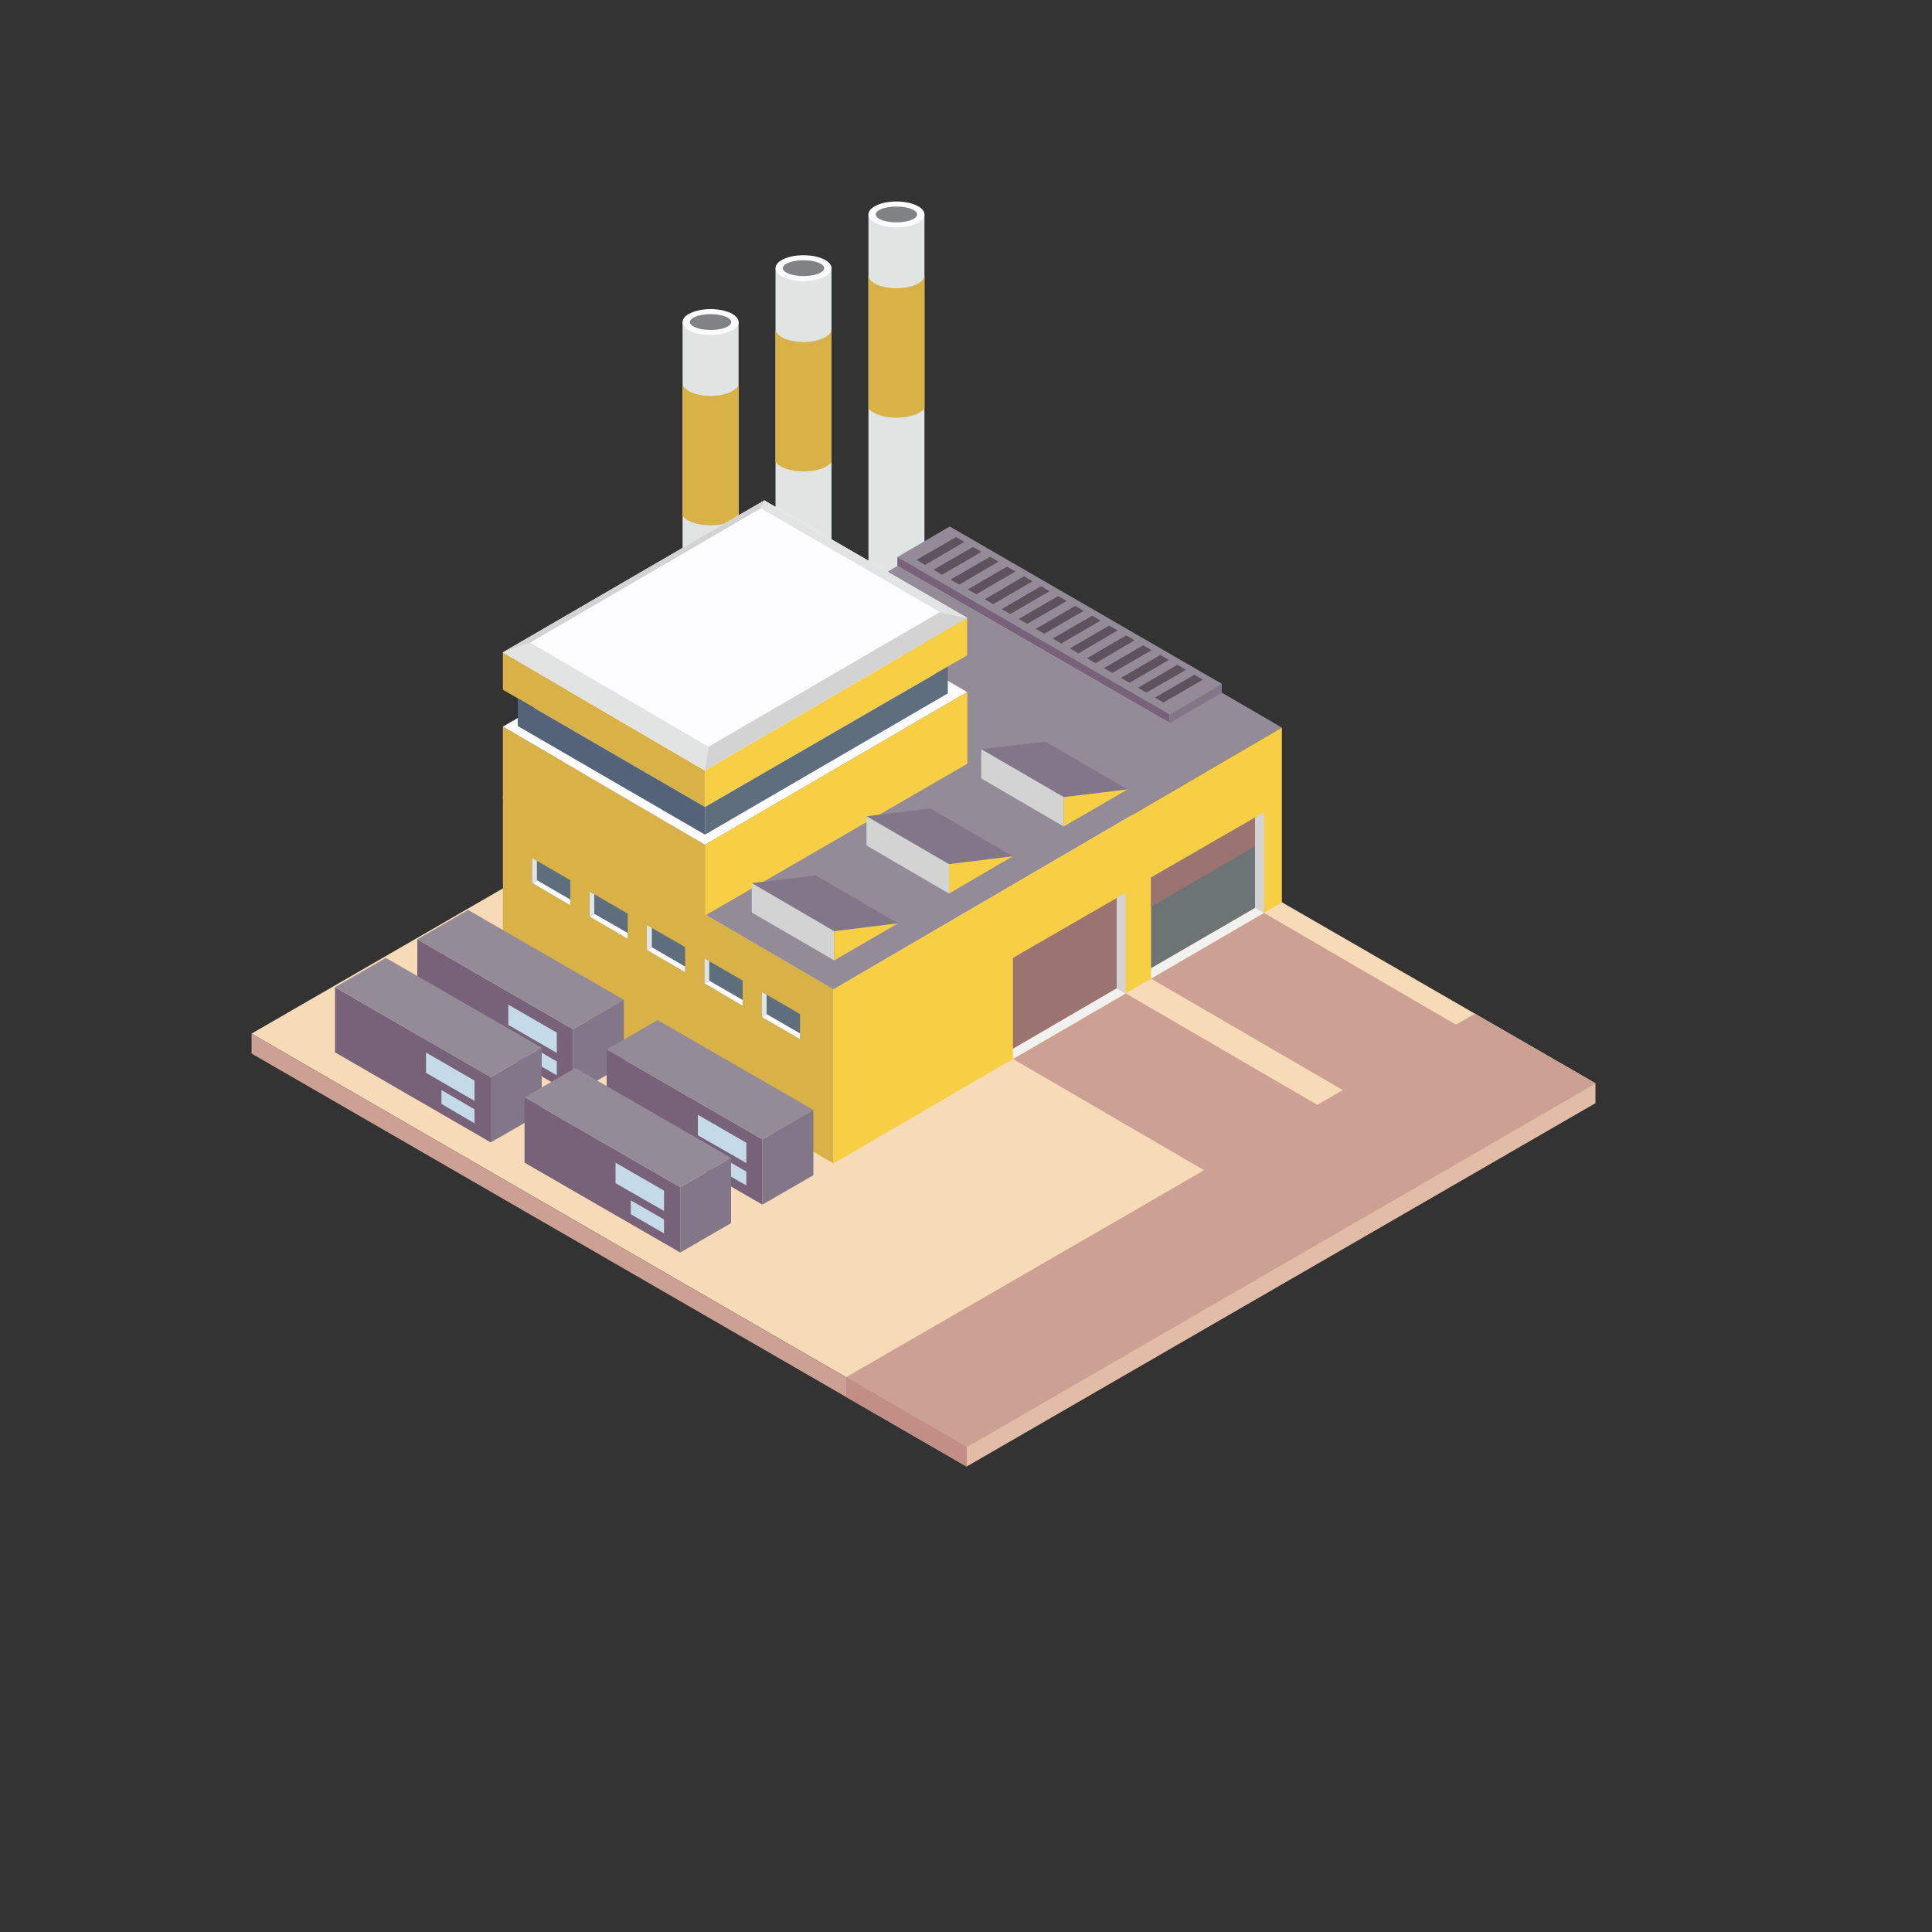 <?xml version="1.0" encoding="UTF-8"?> <!-- Generator: Adobe Illustrator 19.2.1, SVG Export Plug-In . SVG Version: 6.00 Build 0) --> <svg xmlns="http://www.w3.org/2000/svg" xmlns:xlink="http://www.w3.org/1999/xlink" id="Слой_1" x="0px" y="0px" viewBox="0 0 1000 1000" style="enable-background:new 0 0 1000 1000;" xml:space="preserve"><rect x="0" y="0" width="1000" height="1000" fill="#333333" stroke="none"/> <style type="text/css"> .st0{fill:#F7DAB7;} .st1{fill:#E2BCA6;} .st2{fill:#CCA193;} .st3{fill:#E0E4E3;} .st4{fill:#FDFDFF;} .st5{fill:#808284;} .st6{fill:#D8B246;} .st7{fill:#948B99;} .st8{fill:#F7CF45;} .st9{fill:#546377;} .st10{fill:#5F6E7D;} .st11{fill:#E2E4E4;} .st12{fill:#D3D3D3;} .st13{fill:#F1F1F2;} .st14{fill:#6D7475;} .st15{fill:#9B7371;} .st16{fill:#817789;} .st17{fill:#78627A;} .st18{fill:#C5DAE7;} .st19{fill:#C28E86;} .st20{fill:#5E535C;} </style> <g> <polygon class="st0" points="500.3,748.9 825.8,560.7 455.6,347 130.2,535 "></polygon> <polygon class="st1" points="500.3,748.9 500.3,759.1 825.8,571 825.8,560.7 "></polygon> <polygon class="st2" points="130.2,535 130.2,545.3 500.3,759.1 500.3,748.9 "></polygon> </g> <polygon class="st2" points="582.7,514.2 744,608 685.4,641.9 524.3,548.1 "></polygon> <polygon class="st2" points="654.2,472.5 815.7,566.5 757.2,600.4 595.7,506.5 "></polygon> <g> <g> <path class="st3" d="M478.5,111v237.8c0,3.7-6.5,6.7-14.5,6.7c-8,0-14.5-3-14.5-6.7V111H478.5z"></path> <ellipse class="st4" cx="464" cy="111" rx="14.5" ry="6.7"></ellipse> <ellipse class="st5" cx="464" cy="111" rx="10.7" ry="4.1"></ellipse> </g> <path class="st6" d="M464,216.2c-6.8,0-12.6-2.1-14.5-4.9v-68.8c0,3.7,6.5,6.7,14.5,6.7s14.5-3,14.5-6.7v68.8 C476.6,214.1,470.8,216.2,464,216.2z"></path> </g> <g> <g> <path class="st3" d="M430.4,138.8v237.8c0,3.7-6.5,6.7-14.5,6.7c-8,0-14.5-3-14.5-6.7V138.8H430.4z"></path> <ellipse class="st4" cx="415.9" cy="138.8" rx="14.5" ry="6.7"></ellipse> <ellipse class="st5" cx="415.9" cy="138.8" rx="10.7" ry="4.1"></ellipse> </g> <path class="st6" d="M415.9,244c-6.8,0-12.6-2.1-14.5-4.9v-68.8c0,3.7,6.5,6.7,14.5,6.7c8,0,14.5-3,14.5-6.7v68.8 C428.5,242,422.7,244,415.9,244z"></path> </g> <g> <g> <path class="st3" d="M382.3,166.7v237.8c0,3.7-6.5,6.7-14.5,6.7c-8,0-14.5-3-14.5-6.7V166.7H382.3z"></path> <ellipse class="st4" cx="367.8" cy="166.7" rx="14.5" ry="6.7"></ellipse> <ellipse class="st5" cx="367.8" cy="166.7" rx="10.7" ry="4.1"></ellipse> </g> <path class="st6" d="M367.8,271.9c-6.8,0-12.6-2.1-14.5-4.9v-68.8c0,3.7,6.5,6.7,14.5,6.7c8,0,14.5-3,14.5-6.7V267 C380.4,269.8,374.6,271.9,367.8,271.9z"></path> </g> <g> <polygon class="st6" points="431.4,512.1 260.3,412.2 260.3,502.6 431.4,602.2 "></polygon> <polygon class="st7" points="492,276.9 260.3,412.2 431.4,512.1 663.5,376.6 "></polygon> <polygon class="st8" points="663.5,376.6 431.4,512.1 431.4,602.2 663.5,467.1 "></polygon> </g> <g> <g> <polygon class="st6" points="364.9,437.2 260.3,376.1 260.3,413.2 364.9,473.9 "></polygon> <polygon class="st4" points="395.7,297.3 260.3,376.1 364.9,437.2 500.6,358.2 "></polygon> <polygon class="st8" points="500.7,358.2 364.9,437.2 364.9,473.9 500.7,395.3 "></polygon> </g> <g> <polygon class="st6" points="364.9,398.8 260.3,337.7 260.3,357 364.9,417.7 "></polygon> <polygon class="st4" points="395.6,259 260.2,337.7 364.9,398.8 500.6,319.8 "></polygon> <polygon class="st8" points="500.6,319.8 364.9,398.8 364.9,417.7 500.6,339.2 "></polygon> </g> <g> <polygon class="st9" points="364.9,417.7 268,361.5 268,375.8 364.9,432 "></polygon> <polygon class="st10" points="490.6,345 364.9,417.7 364.9,432 490.6,358.9 "></polygon> </g> <g> <polygon class="st4" points="393.8,263.1 274.4,332.6 366.7,386.5 486.5,316.8 "></polygon> <polygon class="st11" points="274.4,332.6 260.2,337.7 364.9,398.8 366.7,386.5 "></polygon> <polygon class="st12" points="366.7,386.5 364.9,398.8 500.6,319.8 486.5,316.8 "></polygon> <polygon class="st11" points="486.5,316.8 500.6,319.8 395.6,259 393.8,263.1 "></polygon> <polygon class="st12" points="260.2,337.7 274.4,332.6 393.8,263.1 395.6,259 "></polygon> </g> </g> <g> <polygon class="st13" points="595.8,501.1 649.6,469.9 654.2,472.5 595.8,506.5 "></polygon> <polygon class="st14" points="649.6,469.9 649.6,423.2 595.8,454.2 595.8,501.1 "></polygon> <polygon class="st12" points="654.2,420.5 654.2,472.5 649.6,469.9 649.6,423.2 "></polygon> </g> <g> <polygon class="st13" points="524.3,542.8 578,511.5 582.6,514.2 524.3,548.1 "></polygon> <polygon class="st15" points="578,511.5 578,464.8 524.3,495.8 524.3,542.8 "></polygon> <polygon class="st12" points="582.6,462.1 582.6,514.2 578,511.5 578,464.8 "></polygon> </g> <g> <polygon class="st16" points="296.6,532.7 296.6,566.5 322.9,551.3 322.9,517.5 "></polygon> <polygon class="st17" points="296.6,532.7 296.6,566.5 216,519.9 216,486.2 "></polygon> <polygon class="st18" points="288.2,534.5 288.2,545 263.1,530.5 263.1,520 "></polygon> <polygon class="st18" points="288.2,549.4 288.2,556.6 271,546.6 271,539.4 "></polygon> <polygon class="st7" points="322.9,517.5 296.6,532.7 216,486.2 242.3,471 "></polygon> </g> <g> <polygon class="st16" points="254,557.5 254,591.3 280.4,576.1 280.4,542.3 "></polygon> <polygon class="st17" points="254,557.5 254,591.3 173.4,544.7 173.4,511 "></polygon> <polygon class="st18" points="245.6,559.3 245.6,569.8 220.5,555.3 220.5,544.8 "></polygon> <polygon class="st18" points="245.6,574.2 245.6,581.4 228.5,571.4 228.5,564.2 "></polygon> <polygon class="st7" points="280.4,542.3 254,557.5 173.4,511 199.7,495.8 "></polygon> </g> <g> <polygon class="st10" points="295.2,468.6 295.2,455.6 275.4,444.1 275.4,457 "></polygon> <polygon class="st3" points="275.4,444.1 277.9,445.5 277.9,455.6 275.4,457 "></polygon> <polygon class="st4" points="277.9,455.6 295.2,465.6 295.2,468.6 275.4,457 "></polygon> </g> <g> <polygon class="st10" points="324.9,485.9 324.9,472.9 305.1,461.4 305.1,474.4 "></polygon> <polygon class="st3" points="305.1,461.4 307.6,462.9 307.6,473 305.1,474.4 "></polygon> <polygon class="st4" points="307.6,473 324.9,482.9 324.9,485.9 305.1,474.4 "></polygon> </g> <g> <polygon class="st10" points="354.6,503.2 354.6,490.2 334.8,478.8 334.8,491.7 "></polygon> <polygon class="st3" points="334.8,478.8 337.4,480.2 337.4,490.3 334.8,491.7 "></polygon> <polygon class="st4" points="337.4,490.3 354.6,500.3 354.6,503.2 334.8,491.7 "></polygon> </g> <g> <polygon class="st10" points="384.4,520.6 384.4,507.5 364.6,496.1 364.6,509 "></polygon> <polygon class="st3" points="364.6,496.1 367.1,497.5 367.1,507.6 364.6,509 "></polygon> <polygon class="st4" points="367.1,507.6 384.4,517.6 384.4,520.6 364.6,509 "></polygon> </g> <g> <polygon class="st10" points="414.1,537.9 414.1,524.9 394.3,513.4 394.3,526.4 "></polygon> <polygon class="st3" points="394.3,513.4 396.8,514.9 396.8,524.9 394.3,526.4 "></polygon> <polygon class="st4" points="396.8,524.9 414.1,534.9 414.1,537.9 394.3,526.4 "></polygon> </g> <g> <polygon class="st16" points="605.5,369.8 632.4,353.9 632.4,358.6 605.5,374.2 "></polygon> <polygon class="st12" points="464.4,288.2 605.5,369.8 605.5,374.2 464.4,292.9 "></polygon> <polygon class="st7" points="491.6,272.5 464.5,288.3 605.5,369.8 632.5,354 "></polygon> <polygon class="st17" points="464.5,288.3 464.5,292.9 605.5,374.2 605.5,369.8 "></polygon> </g> <polygon class="st2" points="763.4,524.7 438,712.8 500.4,748.9 825.8,560.7 "></polygon> <polygon class="st19" points="438,712.8 500.4,748.9 500.3,759.1 438,723.1 "></polygon> <g> <polygon class="st16" points="394.6,589.7 394.6,623.5 421,608.3 421,574.5 "></polygon> <polygon class="st17" points="394.6,589.7 394.6,623.5 314,577 314,543.2 "></polygon> <polygon class="st18" points="386.3,591.5 386.3,602 361.2,587.6 361.2,577 "></polygon> <polygon class="st18" points="386.3,606.4 386.3,613.6 369.1,603.7 369.1,596.5 "></polygon> <polygon class="st7" points="421,574.5 394.6,589.7 314,543.2 340.4,528 "></polygon> </g> <g> <polygon class="st16" points="352.1,614.5 352.1,648.3 378.4,633.1 378.4,599.3 "></polygon> <polygon class="st17" points="352.1,614.5 352.1,648.3 271.5,601.8 271.5,568 "></polygon> <polygon class="st18" points="343.7,616.3 343.7,626.8 318.6,612.4 318.6,601.8 "></polygon> <polygon class="st18" points="343.7,631.2 343.7,638.4 326.5,628.5 326.5,621.3 "></polygon> <polygon class="st7" points="378.4,599.3 352.1,614.5 271.5,568 297.8,552.8 "></polygon> </g> <g> <polygon class="st16" points="422.2,453.1 464.8,477.9 431.8,482 389.1,457.1 "></polygon> <polygon class="st12" points="389.1,457.1 389.1,472.3 431.8,497.1 431.8,482 "></polygon> <polygon class="st8" points="431.8,482 431.8,497.1 464.8,477.9 "></polygon> </g> <g> <polygon class="st16" points="481.5,418.4 524.2,443.2 491.2,447.3 448.5,422.5 "></polygon> <polygon class="st12" points="448.5,422.5 448.5,437.6 491.2,462.5 491.2,447.3 "></polygon> <polygon class="st8" points="491.2,447.3 491.2,462.5 524.2,443.2 "></polygon> </g> <g> <polygon class="st16" points="541,383.8 583.6,408.6 550.6,412.6 507.9,387.8 "></polygon> <polygon class="st12" points="507.9,387.8 507.9,402.9 550.6,427.8 550.6,412.6 "></polygon> <polygon class="st8" points="550.6,412.6 550.6,427.8 583.6,408.6 "></polygon> </g> <polygon class="st15" points="649.6,438 649.6,423.2 595.8,454.2 595.8,469.3 "></polygon> <polygon class="st20" points="622.6,351.8 618.2,349.2 597.8,361.1 602.2,363.6 "></polygon> <polygon class="st20" points="613.8,346.7 609.4,344.1 589,356 593.4,358.5 "></polygon> <polygon class="st20" points="605,341.6 600.6,339 580.2,350.9 584.6,353.4 "></polygon> <polygon class="st20" points="596.1,336.5 591.7,334 571.4,345.8 575.8,348.3 "></polygon> <polygon class="st20" points="587.3,331.4 582.9,328.9 562.6,340.7 567,343.3 "></polygon> <polygon class="st20" points="578.5,326.3 574.1,323.8 553.8,335.6 558.2,338.2 "></polygon> <polygon class="st20" points="569.7,321.2 565.3,318.7 544.9,330.5 549.3,333.1 "></polygon> <polygon class="st20" points="560.9,316.2 556.5,313.6 536.1,325.5 540.5,328 "></polygon> <polygon class="st20" points="552.1,311.1 547.7,308.5 527.3,320.4 531.7,322.9 "></polygon> <polygon class="st20" points="543.3,306 538.8,303.4 518.5,315.3 522.9,317.8 "></polygon> <polygon class="st20" points="534.4,300.9 530,298.3 509.7,310.2 514.1,312.7 "></polygon> <polygon class="st20" points="525.6,295.8 521.2,293.3 500.9,305.1 505.3,307.6 "></polygon> <polygon class="st20" points="516.8,290.7 512.4,288.2 492,300 496.5,302.6 "></polygon> <polygon class="st20" points="508,285.6 503.6,283.1 483.2,294.9 487.6,297.5 "></polygon> <polygon class="st20" points="499.2,280.5 494.8,278 474.4,289.8 478.8,292.4 "></polygon> </svg> 